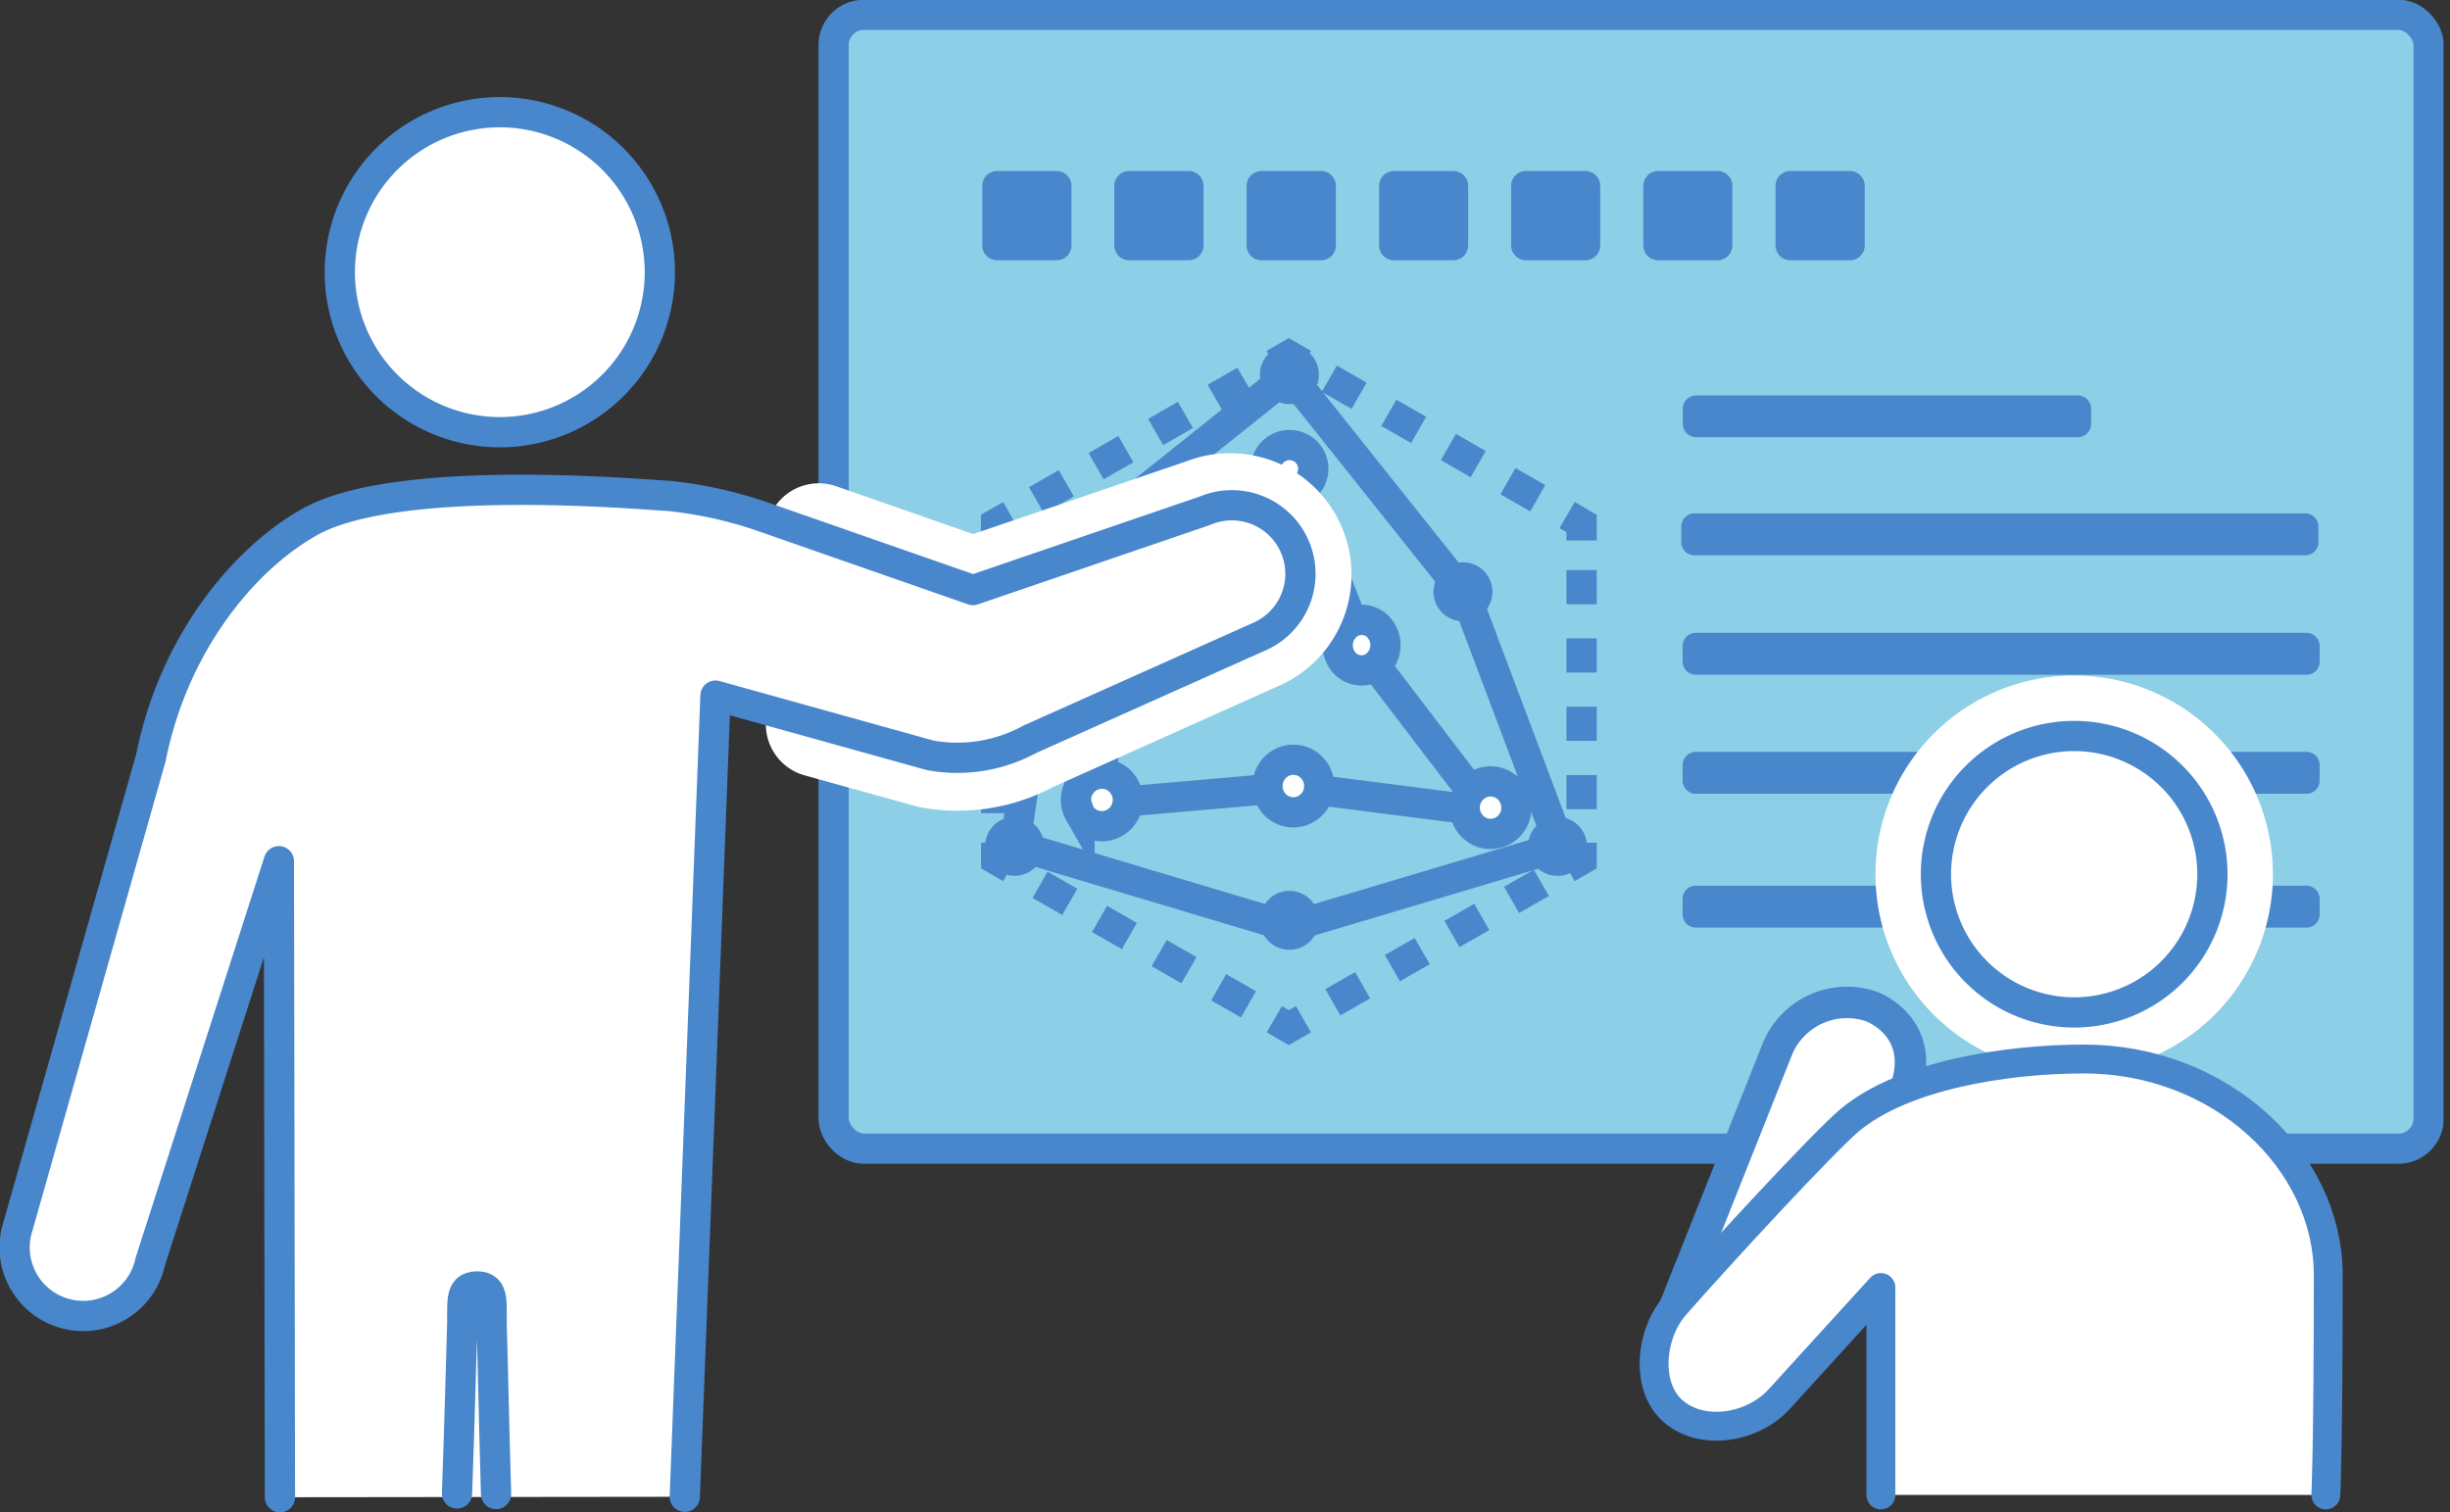 <svg xmlns="http://www.w3.org/2000/svg" width="162" height="100">
  <rect width="100%" height="100%" fill="#333333" stroke="none"/>
  <defs>
    <clipPath id="a">
      <path fill="none" d="M.03.02H161.6v100H.03z"/>
    </clipPath>
  </defs>
  <path fill="none" d="M0 0h162v100H0z"/>
  <g clip-path="url(#a)" transform="translate(-.03 -.02)">
    <path fill="#8ccfe6" d="M158.65 75.98H57.12a1.97 1.97 0 0 1-1.97-1.96V2.97A1.97 1.97 0 0 1 57.1 1h101.54a1.97 1.97 0 0 1 1.96 1.97v71.05a1.97 1.97 0 0 1-1.96 1.96Z"/>
    <rect width="105.47" height="74.98" fill="none" stroke="#4987cc" stroke-miterlimit="10" stroke-width="2" rx="2" transform="translate(55.15 1)"/>
    <path fill="#fff" d="m110.22 87.83 7.36-18.5a4.98 4.98 0 0 1 6.2-2.75s3.73 1.34 2.21 5.6"/>
    <path fill="none" stroke="#4987cc" stroke-linecap="round" stroke-linejoin="round" stroke-width="2.08" d="m110.22 87.83 7.36-18.5a4.98 4.98 0 0 1 6.2-2.75s3.73 1.34 2.21 5.6"/>
    <path fill="#4987cc" d="M65.97 12.3h3.93v3.94h-3.94z"/>
    <path fill="#4987cc" d="M68.92 15.26h-1.97v-1.97h1.97Zm.98-3.93h-3.94a.98.98 0 0 0-.98.98v3.93a.98.98 0 0 0 .98.99h3.94a.98.98 0 0 0 .98-.99v-3.93a.98.98 0 0 0-.98-.98m4.8.97h3.94v3.94H74.7z"/>
    <path fill="#4987cc" d="M77.66 15.26h-1.97v-1.97h1.96Zm.98-3.93H74.7a.98.98 0 0 0-.99.98v3.93a.98.98 0 0 0 .99.99h3.93a.98.98 0 0 0 .98-.99v-3.93a.98.98 0 0 0-.98-.98m4.82.97h3.93v3.94h-3.93z"/>
    <path fill="#4987cc" d="M86.4 15.26h-1.97v-1.97h1.97Zm.98-3.93h-3.93a.98.98 0 0 0-.99.98v3.93a.98.98 0 0 0 .99.99h3.93a.98.98 0 0 0 .98-.99v-3.93a.98.98 0 0 0-.98-.98m4.81.97h3.93v3.94h-3.93z"/>
    <path fill="#4987cc" d="M95.14 15.26h-1.97v-1.97h1.97Zm.98-3.93H92.2a.98.98 0 0 0-.98.98v3.93a.98.98 0 0 0 .98.99h3.93a.98.98 0 0 0 .98-.99v-3.93a.98.98 0 0 0-.98-.98m4.8.97h3.93v3.94h-3.93z"/>
    <path fill="#4987cc" d="M103.88 15.26h-1.97v-1.97h1.97Zm.98-3.93h-3.93a.98.98 0 0 0-.98.98v3.93a.98.98 0 0 0 .98.99h3.93a.98.98 0 0 0 .98-.99v-3.93a.98.98 0 0 0-.98-.98m4.81.97h3.93v3.94h-3.93z"/>
    <path fill="#4987cc" d="M112.62 15.26h-1.97v-1.97h1.97Zm.98-3.93h-3.93a.98.98 0 0 0-.98.98v3.93a.98.98 0 0 0 .98.99h3.93a.98.98 0 0 0 .98-.99v-3.93a.98.98 0 0 0-.98-.98m4.81.97h3.93v3.94h-3.93z"/>
    <path fill="#4987cc" d="M121.36 15.26h-1.97v-1.97h1.97Zm.99-3.93h-3.94a.98.98 0 0 0-.98.98v3.93a.98.98 0 0 0 .98.99h3.94a.98.98 0 0 0 .98-.99v-3.93a.98.98 0 0 0-.98-.98"/>
    <path fill="none" stroke="#4987cc" stroke-miterlimit="10" stroke-width="2" d="m85.55 52.06 12.8 1.63-8.2-10.75-4.6-11.77-11.76 8.19-1.03 13.81Z"/>
    <path fill="none" stroke="#4987cc" stroke-linecap="round" stroke-miterlimit="10" stroke-width="2" d="m85.3 61.33 17.9-5.34-6.24-16.56L85.3 24.8 69.95 37.06 67.14 55.9Z"/>
    <path fill="#fff" d="M83.84 52a1.71 1.71 0 1 1 1.71 1.73 1.71 1.71 0 0 1-1.7-1.74Z"/>
    <ellipse cx="1.71" cy="1.74" fill="none" stroke="#4987cc" stroke-miterlimit="10" stroke-width="2" rx="1.71" ry="1.74" transform="translate(83.84 50.26)"/>
    <path fill="#fff" d="M83.73 30.92a1.57 1.57 0 1 1 1.57 1.67 1.63 1.63 0 0 1-1.57-1.67"/>
    <path fill="none" stroke="#4987cc" stroke-miterlimit="10" stroke-width="2" d="M83.73 30.92a1.57 1.57 0 1 1 1.57 1.67 1.63 1.63 0 0 1-1.57-1.67Z"/>
    <path fill="#fff" d="M97.73 54.93a1.75 1.75 0 0 1-.62-2.37 1.7 1.7 0 0 1 2.31-.65l.03.02a1.75 1.75 0 0 1 .62 2.37 1.7 1.7 0 0 1-2.31.65l-.03-.02"/>
    <path fill="none" stroke="#4987cc" stroke-miterlimit="10" stroke-width="2" d="M97.73 54.93a1.75 1.75 0 0 1-.62-2.37 1.7 1.7 0 0 1 2.31-.65l.03.02a1.75 1.75 0 0 1 .62 2.37 1.7 1.7 0 0 1-2.31.65Z"/>
    <path fill="#fff" d="M72.76 40.55a1.73 1.73 0 0 1-.58-2.28 1.52 1.52 0 0 1 2.04-.68l.1.06a1.73 1.73 0 0 1 .58 2.29 1.52 1.52 0 0 1-2.04.67.87.87 0 0 1-.1-.06"/>
    <path fill="none" stroke="#4987cc" stroke-miterlimit="10" stroke-width="2" d="M72.76 40.55a1.73 1.73 0 0 1-.58-2.28 1.52 1.52 0 0 1 2.04-.68l.1.06a1.73 1.73 0 0 1 .58 2.29 1.52 1.52 0 0 1-2.04.67 1.52 1.52 0 0 1-.1-.06Z"/>
    <path fill="#fff" d="M90.85 44.13a1.52 1.52 0 0 1-2.09-.5l-.06-.1a1.73 1.73 0 0 1 .58-2.3 1.52 1.52 0 0 1 2.09.52l.06.1a1.73 1.73 0 0 1-.58 2.28"/>
    <path fill="none" stroke="#4987cc" stroke-miterlimit="10" stroke-width="2" d="M90.85 44.13a1.52 1.52 0 0 1-2.09-.5l-.06-.1a1.73 1.73 0 0 1 .58-2.3 1.52 1.52 0 0 1 2.09.52l.06.1a1.73 1.73 0 0 1-.58 2.28Z"/>
    <path fill="#fff" d="M73.75 54.42a1.7 1.7 0 0 1-2.33-.6l-.01-.03a1.75 1.75 0 0 1 .63-2.38 1.7 1.7 0 0 1 2.32.62l.02.02a1.75 1.75 0 0 1-.63 2.37"/>
    <path fill="none" stroke="#4987cc" stroke-miterlimit="10" stroke-width="2" d="M73.75 54.42a1.7 1.7 0 0 1-2.33-.6l-.01-.03a1.75 1.75 0 0 1 .63-2.38 1.7 1.7 0 0 1 2.32.62l.02.02a1.75 1.75 0 0 1-.63 2.37Z"/>
    <circle cx="1.95" cy="1.95" r="1.95" fill="#4987cc" transform="translate(83.34 58.93)"/>
    <circle cx="1.95" cy="1.95" r="1.95" fill="#4987cc" transform="translate(83.34 22.84)"/>
    <path fill="#4987cc" d="M102.04 57.68a1.95 1.95 0 1 1 2.67-.72 1.95 1.95 0 0 1-2.67.72M68.81 38.5a1.95 1.95 0 1 1 2.67-.73 1.95 1.95 0 0 1-2.67.72m28.93 2.35a1.95 1.95 0 1 1 .71-2.67 1.95 1.95 0 0 1-.71 2.67M68.1 57.67a1.95 1.95 0 1 1 .7-2.67 1.95 1.95 0 0 1-.7 2.67"/>
    <path fill="none" stroke="#4987cc" stroke-miterlimit="10" stroke-width="2" d="m86.22 24.09-.97-.56-.97.56"/>
    <path fill="none" stroke="#4987cc" stroke-dasharray="2.27 2.27" stroke-miterlimit="10" stroke-width="2" d="m82.35 25.2-14.52 8.33"/>
    <path fill="none" stroke="#4987cc" stroke-miterlimit="10" stroke-width="2" d="m66.86 34.09-.97.55v1.12"/>
    <path fill="none" stroke="#4987cc" stroke-dasharray="2.259 2.259" stroke-miterlimit="10" stroke-width="2" d="M65.9 37.98v16.66"/>
    <path fill="none" stroke="#4987cc" stroke-miterlimit="10" stroke-width="2" d="M65.9 55.75v1.12l.96.55"/>
    <path fill="none" stroke="#4987cc" stroke-dasharray="2.27 2.27" stroke-miterlimit="10" stroke-width="2" d="m68.8 58.53 14.52 8.33"/>
    <path fill="none" stroke="#4987cc" stroke-miterlimit="10" stroke-width="2" d="m84.29 67.42.96.56.97-.56"/>
    <path fill="none" stroke="#4987cc" stroke-dasharray="2.27 2.27" stroke-miterlimit="10" stroke-width="2" d="m88.16 66.3 14.52-8.32"/>
    <path fill="none" stroke="#4987cc" stroke-miterlimit="10" stroke-width="2" d="m103.65 57.42.96-.55v-1.12"/>
    <path fill="none" stroke="#4987cc" stroke-dasharray="2.259 2.259" stroke-miterlimit="10" stroke-width="2" d="M104.61 53.53V36.87"/>
    <path fill="none" stroke="#4987cc" stroke-miterlimit="10" stroke-width="2" d="M104.61 35.76v-1.12l-.96-.56"/>
    <path fill="none" stroke="#4987cc" stroke-dasharray="2.27 2.27" stroke-miterlimit="10" stroke-width="2" d="m101.71 32.97-14.52-8.33"/>
    <path fill="#4987cc" d="M112.18 27.05h25.24v1h-25.24z"/>
    <path fill="#4987cc" d="M137.42 26.17h-25.24a.88.88 0 0 0-.88.88v1a.88.88 0 0 0 .88.88h25.24a.88.88 0 0 0 .88-.88v-1a.88.88 0 0 0-.88-.88m-25.35 8.68h40.38v1.02h-40.38z"/>
    <path fill="#4987cc" d="M152.45 33.97h-40.38a.87.87 0 0 0-.87.88v1.02a.87.87 0 0 0 .87.87h40.38a.87.87 0 0 0 .88-.87v-1.03a.87.87 0 0 0-.88-.87m-40.28 8.77h40.37v1.02h-40.37z"/>
    <path fill="#4987cc" d="M152.54 41.87h-40.37a.87.87 0 0 0-.88.87v1.02a.87.87 0 0 0 .88.88h40.37a.87.87 0 0 0 .87-.88v-1.02a.87.87 0 0 0-.87-.87m-40.37 8.74h40.37v1.02h-40.37z"/>
    <path fill="#4987cc" d="M152.54 49.74h-40.37a.87.87 0 0 0-.88.87v1.02a.87.87 0 0 0 .88.88h40.37a.87.87 0 0 0 .87-.88v-1.02a.87.87 0 0 0-.87-.87m-40.37 9.72h40.37v1.02h-40.37z"/>
    <path fill="#4987cc" d="M152.54 58.59h-40.37a.87.87 0 0 0-.88.87v1.02a.87.87 0 0 0 .88.88h40.37a.87.87 0 0 0 .87-.88v-1.02a.87.87 0 0 0-.87-.87"/>
    <path fill="#fff" d="M128.04 57.83a9.14 9.14 0 1 0 9.14-9.14 9.14 9.14 0 0 0-9.14 9.14"/>
    <path fill="none" stroke="#fff" stroke-linecap="round" stroke-linejoin="round" stroke-width="8" d="M128.04 57.83a9.14 9.14 0 1 0 9.14-9.14h0a9.14 9.14 0 0 0-9.14 9.14Z"/>
    <path fill="#fff" d="M128.04 57.83a9.14 9.14 0 1 0 9.14-9.14 9.14 9.14 0 0 0-9.14 9.14"/>
    <path fill="none" stroke="#4987cc" stroke-linecap="round" stroke-linejoin="round" stroke-width="2" d="M128.04 57.83a9.14 9.14 0 1 0 9.14-9.14h0a9.14 9.14 0 0 0-9.14 9.14Z"/>
    <path fill="#fff" d="M153.82 98.88s.16-2.96.16-14.53c0-7.63-7.14-14.3-16.15-14.3-5.15 0-11.94 1.07-15.5 4.05-1.71 1.44-8.47 8.75-11.55 12.26-1.64 1.87-2 5.43-.05 7.04s5.3 1.04 7.03-.95l6.64-7.29v13.72"/>
    <path fill="none" stroke="#4987cc" stroke-linecap="round" stroke-linejoin="round" stroke-width="1.91" d="M153.82 98.88s.16-2.96.16-14.53c0-7.63-7.14-14.3-16.15-14.3-5.15 0-11.94 1.07-15.5 4.05-1.71 1.44-8.47 8.75-11.55 12.26-1.64 1.87-2 5.43-.05 7.04s5.3 1.04 7.03-.95l6.64-7.29v13.72"/>
    <path fill="#fff" d="M33.08 28.6A10.58 10.58 0 1 0 22.5 18.04 10.58 10.58 0 0 0 33.08 28.6Z"/>
    <path fill="none" stroke="#4987cc" stroke-linecap="round" stroke-linejoin="round" stroke-width="2" d="M33.08 28.6A10.58 10.58 0 1 0 22.5 18.04h0A10.58 10.58 0 0 0 33.08 28.6Z"/>
    <path fill="#fff" d="m54.17 47.92 7.38 2.05a10.01 10.01 0 0 0 6.57-1.05l15.13-6.78a4.53 4.53 0 0 0-3.53-8.34l-15.35 5.24-10.2-3.56"/>
    <path fill="none" stroke="#fff" stroke-linecap="round" stroke-linejoin="round" stroke-width="7" d="m54.17 47.92 7.38 2.05a10.01 10.01 0 0 0 6.57-1.05l15.13-6.78a4.53 4.53 0 0 0-3.53-8.34l-15.35 5.24-10.2-3.56"/>
    <path fill="#fff" d="m45.31 99 2.03-52.98 14.2 3.95a10 10 0 0 0 6.58-1.06l15.13-6.77a4.53 4.53 0 0 0-3.53-8.35l-15.35 5.25-13.9-4.85a27.8 27.8 0 0 0-6.26-1.38c-1.24-.04-18.12-1.63-23.88 1.83-4.14 2.38-8.8 7.86-10.32 15.48L1.12 81.46a4.53 4.53 0 0 0 8.82 2.1l.03-.13 8.5-26.46.07 42.06"/>
    <path fill="none" stroke="#4987cc" stroke-linecap="round" stroke-linejoin="round" stroke-width="2" d="m45.31 99 2.03-52.98 14.2 3.95a10 10 0 0 0 6.58-1.06l15.13-6.77a4.53 4.53 0 0 0-3.53-8.35l-15.35 5.25-13.9-4.85a27.8 27.8 0 0 0-6.26-1.38c-1.24-.04-18.12-1.63-23.88 1.83-4.14 2.38-8.8 7.86-10.32 15.48L1.12 81.46a4.53 4.53 0 0 0 8.82 2.1l.03-.13 8.5-26.46.07 42.06"/>
    <path fill="#fff" d="M30.25 98.78c.16-4.44.3-9.78.33-10.7.09-1.78-.26-2.99.99-2.99s.9 1.21.98 3c.04.9.15 6.27.28 10.73"/>
    <path fill="none" stroke="#4987cc" stroke-linecap="round" stroke-linejoin="round" stroke-width="2" d="M30.25 98.78c.16-4.44.3-9.78.33-10.7.09-1.78-.26-2.99.99-2.99s.9 1.21.98 3c.04.9.15 6.27.28 10.73"/>
  </g>
</svg>
